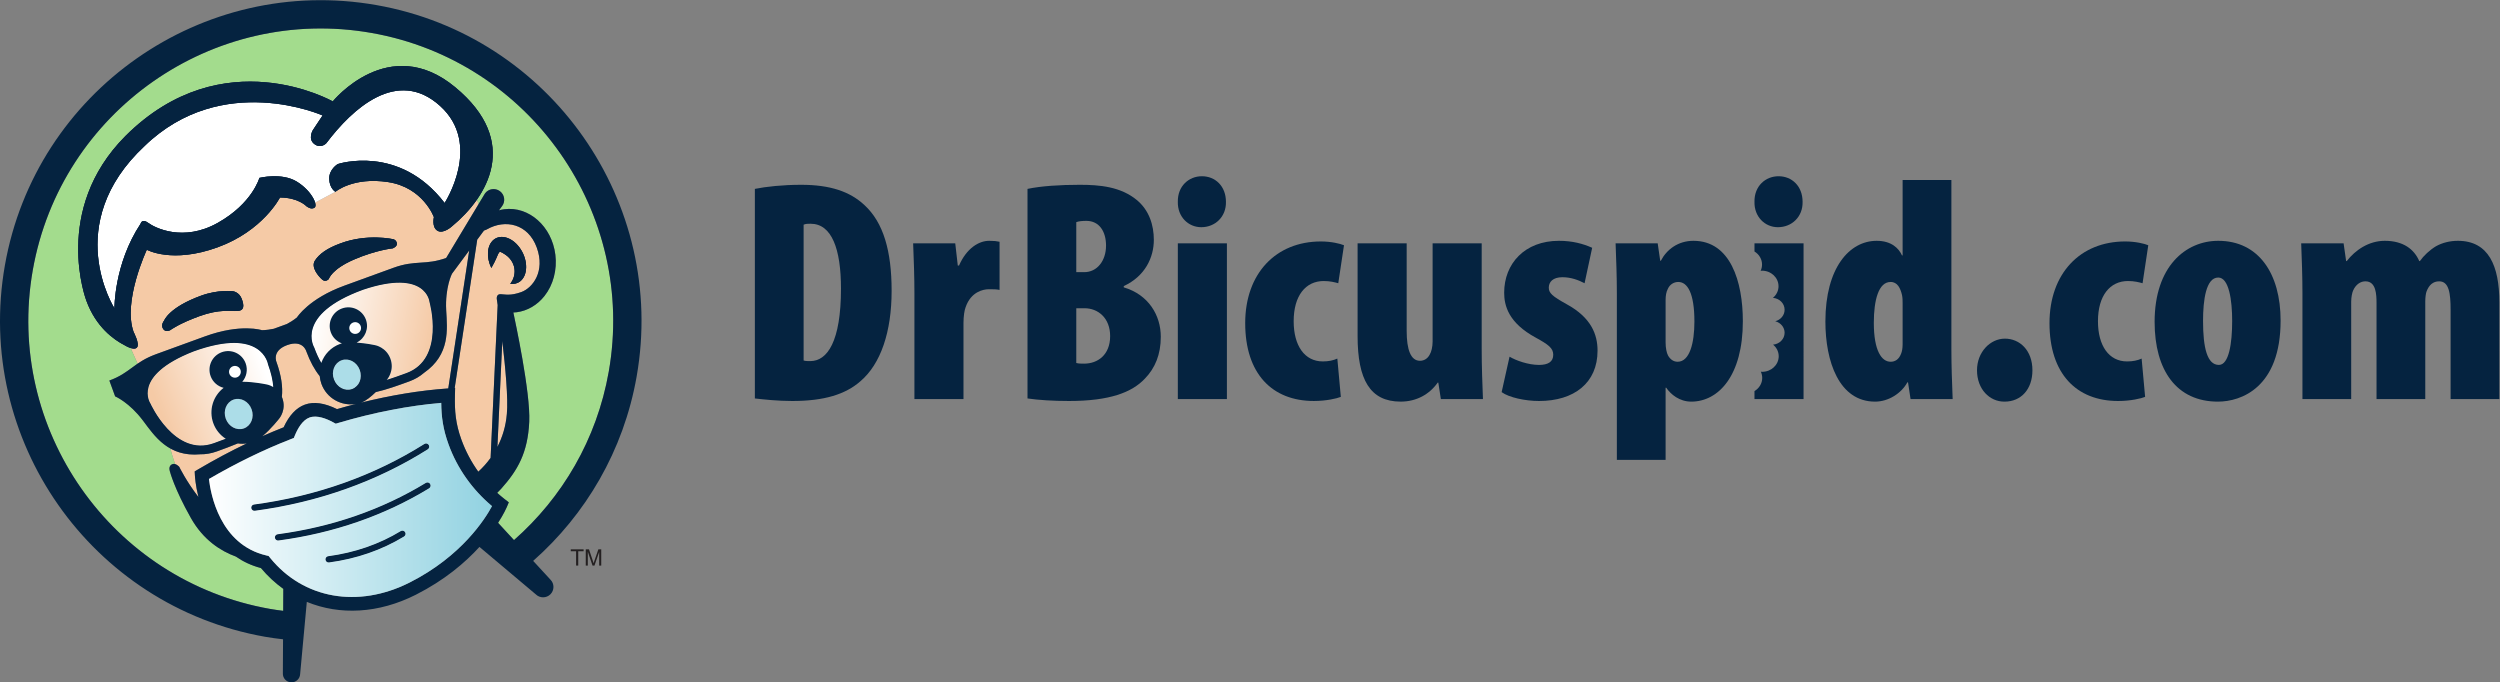 <?xml version="1.0" encoding="utf-8"?>
<svg xmlns="http://www.w3.org/2000/svg" xmlns:inkscape="http://www.inkscape.org/namespaces/inkscape" xmlns:sodipodi="http://sodipodi.sourceforge.net/DTD/sodipodi-0.dtd" xmlns:svg="http://www.w3.org/2000/svg" version="1.1" id="svg2" width="799.68" height="218.267" viewBox="0 0 799.68 218.267">
  <rect x="0" y="0" width="799.68" height="218.267" fill="#808080" stroke="none"/>
  <defs id="defs6">
    <clipPath clipPathUnits="userSpaceOnUse" id="clipPath66">
      <path d="m 513.402,574.07 c -94.422,-34.371 -152.41,95.063 -152.41,95.063 0,0 -45.91,66.187 102.957,124.75 165.684,60.297 179.18,-30.797 179.18,-30.797 7.531,-20.672 11.547,-38.68 12.699,-54.574 -8.191,4.953 -15.191,6.23 -15.191,6.23 0,0 -31.977,6.949 -59.223,6.539 10.063,11.86 13.828,28.5 8.109,44.196 -8.46,23.242 -34.164,35.226 -57.394,26.789 -23.254,-8.481 -35.25,-34.188 -26.801,-57.426 5.36,-14.684 17.578,-24.813 31.695,-28.192 -25.371,-19.343 -36.648,-53.332 -25.21,-84.847 5.867,-16.063 16.753,-28.629 30.128,-37.199 -9.296,-3.532 -18.828,-7.024 -28.539,-10.532 z" id="path64"/>
    </clipPath>
    <linearGradient x1="0" y1="0" x2="1" y2="0" gradientUnits="userSpaceOnUse" gradientTransform="matrix(-250.888,-100.881,-100.881,250.888,638.665,743.817)" spreadMethod="pad" id="linearGradient72">
      <stop style="stop-opacity:1;stop-color:#ffffff" offset="0" id="stop68"/>
      <stop style="stop-opacity:1;stop-color:#f5caa6" offset="1" id="stop70"/>
    </linearGradient>
    <clipPath clipPathUnits="userSpaceOnUse" id="clipPath82">
      <path d="m 936.957,776.504 c -10.191,28.004 -36.836,32.648 -36.836,32.648 0,0 -21.504,4.672 -44.269,6.153 20.128,10.004 30.089,33.543 22.207,55.215 -8.438,23.21 -34.161,35.218 -57.399,26.761 -23.254,-8.453 -35.246,-34.168 -26.75,-57.402 4.653,-12.844 14.656,-22.066 26.488,-26.488 -1.519,-0.371 -2.984,-0.762 -4.351,-1.278 -22.035,-8 -37.668,-25.394 -44.809,-45.929 -6.156,10.546 -11.898,22.851 -17.148,37.289 0,0 -48.199,78.476 117.465,138.742 151.685,50.828 159.055,-29.356 159.055,-29.356 0,0 38.77,-136.441 -55.622,-170.793 -16.074,-5.847 -31.695,-11.496 -46.879,-16.312 1.067,1.289 1.621,2.031 1.621,2.031 0,0 17.438,20.731 7.227,48.719 z" id="path80"/>
    </clipPath>
    <linearGradient x1="0" y1="0" x2="1" y2="0" gradientUnits="userSpaceOnUse" gradientTransform="matrix(282.371,-49.805,-49.805,-282.371,754.738,876.65)" spreadMethod="pad" id="linearGradient88">
      <stop style="stop-opacity:1;stop-color:#ffffff" offset="0" id="stop84"/>
      <stop style="stop-opacity:1;stop-color:#f5caa6" offset="1" id="stop86"/>
    </linearGradient>
    <clipPath clipPathUnits="userSpaceOnUse" id="clipPath136">
      <path d="M 1029.62,465.66 C 922.262,400.289 800.66,358.148 668.191,340.41 c -4.136,-0.539 -7.921,2.352 -8.476,6.488 -0.551,4.122 2.348,7.911 6.484,8.473 130.387,17.457 250.012,58.891 355.581,123.18 3.56,2.16 8.19,1.031 10.37,-2.531 2.14,-3.54 1.03,-8.192 -2.53,-10.36 z M 969.516,350.039 C 916.043,317.5 855.508,296.551 789.594,287.719 c -4.137,-0.547 -7.926,2.371 -8.485,6.5 -0.55,4.121 2.352,7.922 6.481,8.472 63.844,8.539 122.41,28.789 174.078,60.231 3.559,2.168 8.215,1.039 10.375,-2.524 2.16,-3.578 1.031,-8.207 -2.527,-10.359 z M 611.504,411.75 c -4.145,-0.539 -7.926,2.352 -8.484,6.488 -0.555,4.114 2.328,7.922 6.464,8.481 150.106,20.133 287.668,69.019 408.926,145.281 3.52,2.219 8.17,1.16 10.39,-2.371 2.22,-3.527 1.15,-8.188 -2.37,-10.391 C 903.352,481.801 763.738,432.172 611.504,411.75 Z m 464.956,158.98 c -13.48,37.02 -17.33,67.071 -17.66,99.934 -78.277,-6.82 -161.007,-22.699 -246.616,-48.035 l -6.543,-1.949 -5.989,3.261 c -16.172,8.848 -39.207,18.028 -56.894,11.579 -16.926,-6.149 -28.34,-26.551 -34.965,-42.559 l -2.699,-6.52 -6.547,-2.55 C 632.492,558.172 567.848,526.609 501.426,488.02 505.52,452.082 527.5,330.648 639.055,304.582 l 5.496,-1.301 3.558,-4.383 c 79.637,-98.617 211.121,-121.91 334.883,-59.308 125.328,63.379 181.608,153.379 197.638,183.308 -46.86,39.352 -83.05,89.883 -104.17,147.832 z" id="path134"/>
    </clipPath>
    <linearGradient x1="0" y1="0" x2="1" y2="0" gradientUnits="userSpaceOnUse" gradientTransform="matrix(679.205,0,0,-679.205,501.424,437.75)" spreadMethod="pad" id="linearGradient142">
      <stop style="stop-opacity:1;stop-color:#ffffff" offset="0" id="stop138"/>
      <stop style="stop-opacity:1;stop-color:#91d2e1" offset="1" id="stop140"/>
    </linearGradient>
  </defs>
  <g id="g8" transform="matrix(1.333,0,0,-1.333,0,218.267)">
    <g id="g10" transform="scale(0.1)">
      <path d="m 3622.37,781.516 c 15.2,-9.133 44.8,-19.786 70.65,-19.786 22.02,0 34.2,7.618 34.2,24.336 0,15.922 -11.41,24.297 -41.78,41.043 -66.1,35.676 -75.97,77.481 -75.97,107.848 0,69.903 49.37,124.593 131.4,124.593 31.87,0 57.72,-6.85 79.78,-16.75 l -18.26,-85.062 c -14.41,7.586 -32.64,14.442 -53.14,14.442 -22.83,0 -32.71,-11.371 -32.71,-25.055 0,-12.926 8.37,-20.543 42.6,-39.531 60,-32.641 74.4,-73.692 74.4,-111.641 0,-77.48 -56.21,-120.801 -140.52,-120.801 -32.71,0 -72.16,8.375 -89.63,21.266 l 18.98,85.098" style="fill:#052340;fill-opacity:1;fill-rule:nonzero;stroke:none" id="path12"/>
      <path d="m 3996.85,815.672 c 0,-12.895 2.31,-25.059 6.09,-31.883 6.04,-9.891 13.7,-14.441 22.79,-14.441 28.84,0 40.24,44.808 40.24,96.504 0,68.347 -16.69,94.957 -38.73,94.957 -10.6,0 -20.49,-6.102 -25.09,-16.75 -3.78,-6.825 -5.3,-16.684 -5.3,-25.848 z m -116.98,118.527 c 0,39.496 -1.51,79.761 -3.04,119.251 h 101.05 l 6.04,-41.77 h 1.55 c 13.69,26.61 40.99,47.87 78.2,47.87 88.94,0 118.54,-98.015 118.54,-192.972 0,-130.629 -58.47,-192.945 -123.83,-192.945 -28.14,0 -49.4,17.476 -60.01,33.398 h -1.52 v -173.16 h -116.98 v 400.328" style="fill:#052340;fill-opacity:1;fill-rule:nonzero;stroke:none" id="path14"/>
      <path d="m 4325.58,1152.95 c 0.78,-35.66 -25.8,-60.75 -59.22,-60.75 -31.18,0 -57.03,25.09 -56.24,60.75 -0.79,38.02 26.58,61.56 57.75,61.56 31.91,0 57.71,-23.54 57.71,-61.56" style="fill:#052340;fill-opacity:1;fill-rule:nonzero;stroke:none" id="path16"/>
      <path d="m 4565.61,909.109 c 0,6.102 0,13.684 -1.52,20.539 -3.78,15.922 -10.62,31.161 -27.31,31.161 -28.86,0 -40.28,-43.329 -40.28,-98.024 0,-67.625 19,-93.437 40.28,-93.437 10.63,0 19.73,5.34 25.05,19.023 2.26,5.309 3.78,12.895 3.78,22.781 z m 117.02,296.301 V 798.988 c 0,-39.535 1.52,-79.789 3.06,-119.254 h -101.04 l -6.07,40.258 h -1.51 c -14.45,-26.574 -45.62,-46.359 -77.49,-46.359 -86.64,0 -119.28,96.476 -119.28,192.219 0,129.109 57.72,193.698 123.07,193.698 35.67,0 53.14,-18.26 60.72,-34.94 h 1.52 v 180.8 h 117.02" style="fill:#052340;fill-opacity:1;fill-rule:nonzero;stroke:none" id="path18"/>
      <path d="m 4809.5,673.633 c -34.94,0 -65.39,29.609 -65.39,75.207 0,44.047 31.96,75.965 66.91,75.965 35.68,0 66.07,-28.125 66.07,-75.965 0,-45.598 -27.34,-75.207 -66.86,-75.207 h -0.73" style="fill:#052340;fill-opacity:1;fill-rule:nonzero;stroke:none" id="path20"/>
      <path d="m 5147.52,685.047 c -9.1,-3.797 -34.95,-9.895 -64.6,-9.895 -100.26,0 -164.86,65.313 -164.86,186.84 0,119.289 73.71,196.008 181.61,196.008 25.05,0 46.32,-5.3 55.43,-9.1 l -13.7,-91.162 c -8.31,2.278 -19.73,5.309 -34.9,5.309 -43.3,0 -72.14,-34.945 -72.14,-96.469 0,-59.25 26.58,-96.469 69.84,-96.469 13.66,0 25.11,2.274 34.94,6.821 l 8.38,-91.883" style="fill:#052340;fill-opacity:1;fill-rule:nonzero;stroke:none" id="path22"/>
      <path d="m 5286.52,867.336 c 0,-64.559 9.88,-105.606 38,-105.606 24.27,0 31.89,52.426 31.89,105.606 0,49.391 -7.62,104.086 -33.4,104.086 -29.63,0 -36.49,-54.695 -36.49,-104.086 z m 186.1,0.758 c 0,-160.27 -94.18,-194.461 -150.41,-194.461 -98.74,0 -151.92,74.449 -151.92,191.426 0,132.941 74.44,194.491 152.72,194.491 97.19,0 149.61,-79.027 149.61,-191.456" style="fill:#052340;fill-opacity:1;fill-rule:nonzero;stroke:none" id="path24"/>
      <path d="m 5525.03,934.199 c 0,39.496 -1.5,81.271 -3.01,119.251 h 101.79 l 6.06,-42.53 h 1.51 c 20.54,26.58 53.18,48.63 91.16,48.63 44.82,0 70.67,-20.54 82.82,-48.63 h 1.51 c 9.1,12.92 23.55,26.58 38.76,35.68 15.17,8.37 33.43,12.95 52.42,12.95 73.66,0 99.51,-60.003 99.51,-147.374 V 679.734 h -116.99 v 214.207 c 0,39.497 -3.81,68.379 -27.36,68.379 -14.44,0 -24.33,-8.375 -30.37,-24.332 -1.54,-3.789 -3.06,-13.679 -3.06,-23.574 v -234.68 h -116.96 v 229.375 c 0,21.27 -0.79,53.211 -26.63,53.211 -11.37,0 -22.77,-6.855 -29.57,-22.054 -2.31,-5.309 -4.59,-15.957 -4.59,-26.575 V 679.734 h -117 v 254.465" style="fill:#052340;fill-opacity:1;fill-rule:nonzero;stroke:none" id="path26"/>
      <path d="m 3555.53,798.988 c 0,-39.465 1.52,-81.273 3.03,-119.254 h -101.04 l -6.07,39.5 h -1.51 c -19.76,-28.089 -50.91,-45.566 -88.89,-45.566 -73.66,0 -103.31,53.148 -103.31,157.234 v 222.588 h 117.78 V 843.039 c 0,-44.777 9.82,-71.383 31.89,-71.383 9.1,0 18.22,4.551 23.54,15.164 3.77,6.102 6.81,18.27 6.81,31.16 v 235.51 h 117.77 V 798.988" style="fill:#052340;fill-opacity:1;fill-rule:nonzero;stroke:none" id="path28"/>
      <path d="m 3217.5,685.047 c -9.1,-3.797 -34.95,-9.859 -64.6,-9.859 -100.25,0 -164.86,65.312 -164.86,186.875 0,119.253 73.71,195.937 181.61,195.937 25.05,0 46.33,-5.3 55.44,-9.1 l -13.71,-91.162 c -8.31,2.309 -19.73,5.309 -34.9,5.309 -43.3,0 -72.14,-34.883 -72.14,-96.434 0,-59.25 26.58,-96.476 69.84,-96.476 13.67,0 25.11,2.277 34.94,6.859 l 8.38,-91.949" style="fill:#052340;fill-opacity:1;fill-rule:nonzero;stroke:none" id="path30"/>
      <path d="m 4228.7,730.508 c 0,5.344 -1.23,10.422 -3.36,15 1.07,-0.098 2.13,-0.297 3.22,-0.297 21.92,0 39.7,16.684 39.7,37.324 0,11.145 -5.27,21.035 -13.5,27.863 15.5,1.45 27.64,13.582 27.64,28.485 0,13.285 -9.52,24.269 -22.44,27.66 12.92,3.332 22.44,14.375 22.44,27.566 0,15.129 -12.33,27.368 -28.03,28.547 8.23,6.864 13.43,16.719 13.43,27.828 0,20.641 -17.73,37.395 -39.68,37.395 -1.11,0 -2.13,-0.266 -3.25,-0.332 2.14,4.613 3.37,9.691 3.37,15.003 0,13.15 -7.19,24.69 -18.13,31.35 v 19.55 h 117.76 V 679.734 h -117.76 v 19.223 c 11.14,6.66 18.59,18.231 18.59,31.551" style="fill:#052340;fill-opacity:1;fill-rule:nonzero;stroke:none" id="path32"/>
      <path d="m 2826.36,679.734 v 373.716 h 117.75 V 679.734 Z m 115.46,473.216 c 0.77,-35.66 -25.8,-60.75 -59.23,-60.75 -31.17,0 -57.02,25.09 -56.23,60.75 -0.79,38.02 26.57,61.56 57.74,61.56 31.92,0 57.72,-23.54 57.72,-61.56" style="fill:#052340;fill-opacity:1;fill-rule:nonzero;stroke:none" id="path34"/>
      <path d="m 1928.4,772.383 c 3.8,-1.488 10.62,-1.488 15.96,-1.488 40.98,0 73.69,47.05 73.69,173.957 0,94.948 -22.03,155.678 -72.93,155.678 -6.1,0 -11.41,0 -16.72,-2.24 z m -117.01,411.767 c 25.85,5.3 66.9,9.82 110.95,9.82 69.1,0 116.97,-15.92 151.92,-48.6 45.57,-41.77 65.32,-110.15 65.32,-205.827 0,-98.023 -25.85,-175.504 -75.21,-217.277 -35.71,-31.157 -86.61,-47.114 -163.33,-47.114 -34.92,0 -69.11,3.789 -89.65,6.098 v 502.9" style="fill:#052340;fill-opacity:1;fill-rule:nonzero;stroke:none" id="path36"/>
      <path d="m 2194.28,934.199 c 0,39.496 -1.55,81.271 -3.07,119.251 h 101.05 l 6.07,-53.18 h 3.03 c 18.24,41.81 47.88,59.28 72.17,59.28 12.17,0 18.24,-0.79 25.06,-2.27 V 941.781 c -7.58,1.551 -15.2,1.551 -25.85,1.551 -13.61,0 -42.53,-6.098 -55.42,-42.531 -3.03,-7.649 -5.31,-22.059 -5.31,-38.809 V 679.734 h -117.73 v 254.465" style="fill:#052340;fill-opacity:1;fill-rule:nonzero;stroke:none" id="path38"/>
      <path d="m 2582.69,766.316 c 6.02,-1.519 12.13,-1.519 18.99,-1.519 31.87,0 62.27,20.508 62.27,66.105 0,43.258 -28.84,66.832 -61.54,66.832 h -19.72 z m 0,218 h 18.99 c 31.12,0 52.42,27.364 52.42,63.794 0,33.43 -16,59.28 -47.12,59.28 -9.9,0 -18.27,-0.76 -24.29,-3.06 z m -117.03,199.834 c 32.67,6.82 77.47,9.82 125.36,9.82 47.87,0 97.99,-4.52 136.74,-36.43 29.61,-24.3 41.03,-60.04 41.03,-95.74 0,-42.53 -21.25,-87.374 -72.16,-110.886 v -3.066 c 59.22,-17.469 88.85,-66.832 88.85,-118.496 0,-42.532 -13.65,-75.204 -37.94,-100.258 -31.17,-33.434 -85.13,-53.942 -182.35,-53.942 -38.01,0 -73.69,2.278 -99.53,6.098 v 502.9" style="fill:#052340;fill-opacity:1;fill-rule:nonzero;stroke:none" id="path40"/>
      <path d="m 1193.6,565.121 c 12.2,23.57 20.29,50.07 22.65,78.938 3.56,36.125 -3.54,112.082 -10.93,175.117 L 1193.6,565.121" style="fill:#f5caa6;fill-opacity:1;fill-rule:nonzero;stroke:none" id="path42"/>
      <path d="m 569.871,891.117 c -15.723,-0.906 -42.125,5.524 -91.723,-12.523 -49.55,-18.035 -69.66,-33.387 -69.66,-33.387 0,0 -11.234,-6.496 -17.242,3.363 -6.008,9.832 2.551,19.383 2.551,19.383 0,0 10.945,31.645 88.883,60 41.75,15.207 76.328,10.555 76.328,10.555 0,0 15.082,-1.735 21.273,-18.746 6.176,-16.996 5.27,-27.719 -10.41,-28.645 z m 185.742,120.743 c 10.141,15.94 29.098,29.73 60.582,41.24 65.032,24.7 127.778,10.26 127.778,10.26 0,0 7.039,-1.72 8.355,-9.73 1.317,-8.04 -9.961,-12.15 -9.961,-12.15 0,0 -40.09,-3.95 -93.449,-27.07 -53.34,-23.187 -59.82,-46.308 -59.82,-46.308 0,0 -7.368,-9.063 -15.93,-1.52 -8.602,7.496 -27.727,29.305 -17.555,45.278 z M 688.488,859.961 c 7.301,3.828 15.43,8.879 24.059,15.691 0,0 27.879,45.047 113.984,76.391 33.399,12.16 64.989,23.652 117.836,42.895 52.867,19.232 76.593,5.452 126.333,23.562 l 77.54,128.96 -3.54,11.45 c -17.16,-24.76 -38.32,-46.45 -59.56,-63.99 0,0 -21.09,-19.85 -35.43,-11.11 -14.33,8.74 -8.53,32.58 -8.53,32.58 0,0 -25.65,71.18 -109.821,84.11 -84.144,12.97 -126.504,-23.3 -126.504,-23.3 l -48.722,-25.97 c -0.047,0.1 -0.09,0.21 -0.106,0.29 1.77,-6.05 1.356,-10.57 -1.265,-12.38 -8.324,-5.85 -19.395,3.4 -19.395,3.4 0,0 -19.488,20.9 -63.594,20.94 0,0 -40.207,-79.68 -149.543,-119.47 -109.335,-39.81 -169.941,-5.89 -169.941,-5.89 0,0 -58.34,-124.077 -31.609,-197.589 0,0 15.328,-28.703 7.902,-36.98 -3.316,-3.699 -9.449,-2.992 -15.273,-1.145 l 16.879,-37.672 c -0.043,-0.019 -0.086,-0.05 -0.102,-0.074 11.687,7.996 25.102,15.824 44.223,22.793 52.847,19.235 84.433,30.723 117.832,42.895 86.125,31.343 136.441,14.757 136.441,14.757 10.969,0.305 20.453,1.672 28.52,3.434 l 31.386,11.422" style="fill:#f5caa6;fill-opacity:1;fill-rule:nonzero;stroke:none" id="path44"/>
      <path d="m 1248.64,962.711 c -6.91,-5.606 -15.41,-7.543 -24.24,-6.328 18.09,23.121 12.47,54.637 -13.01,70.857 -19.28,12.3 -9.73,6.18 -32.38,-32.818 -12.54,25.628 -10.6,54.498 5.69,67.728 18.15,14.73 47.21,4.42 64.89,-23.05 17.66,-27.49 17.19,-61.678 -0.95,-76.389 z m 39.41,80.679 c -20.9,57.47 -75.95,68.62 -119.54,43.71 0,0 -3.19,-1.76 -7.18,-2.93 l -16.42,-22.12 c 0,-0.34 0.12,-0.66 0.05,-1.01 l -53.87,-354.606 1.03,0.07 -0.43,-18.047 c -0.91,-36.742 1.42,-67.379 15.64,-106.457 9.98,-27.41 23.62,-53.07 40.37,-76.449 10.94,9.91 20.76,21.168 29.57,33.359 l 16.94,366.473 c -1.27,9.043 -2.05,14.277 -2.05,14.277 0,0 -1.92,12.203 9.03,11.856 10.99,-0.364 23.11,-4.61 49.95,5.148 26.83,9.777 57.82,49.301 36.91,106.726" style="fill:#f5caa6;fill-opacity:1;fill-rule:nonzero;stroke:none" id="path46"/>
      <path d="m 591.535,573.25 c -6.972,-0.898 -13.93,-0.828 -20.719,0.219 -16.035,-6.707 -32.949,-12.91 -50.156,-19.168 -14.07,-5.11 -27.551,-7.219 -40.394,-7 -29.735,-2.672 -52.883,3.461 -71.735,14.051 0.063,-0.032 0.102,-0.051 0.145,-0.09 2.429,-9.473 6.047,-21.782 11.375,-37.492 -0.039,0 -0.039,0 -0.039,0.011 5.64,-1.519 10.082,-6.609 10.082,-6.609 0,0 16.609,-34.332 46.082,-72.551 -7,28.231 -8.356,49.18 -8.485,51.68 l -0.511,9.961 8.586,5.047 c 38.972,22.961 77.39,43.511 115.769,61.941" style="fill:#f5caa6;fill-opacity:1;fill-rule:nonzero;stroke:none" id="path48"/>
      <path d="m 1075.66,705.352 50.31,331.148 -41.47,-55.98 c 0,0 -16.83,-32.747 -13.78,-87.922 2.49,-45.45 9.83,-105.899 -53.16,-149.731 -9.67,-8.418 -21.357,-15.472 -35.415,-20.601 -27.633,-10.051 -54.575,-19.848 -80.438,-25.657 -11.012,-10.746 -23.57,-21.054 -34.516,-25.046 -0.14,-0.051 -0.289,-0.086 -0.449,-0.137 71.281,17.617 141.338,29.211 207.368,33.82 l 1.55,0.106" style="fill:#f5caa6;fill-opacity:1;fill-rule:nonzero;stroke:none" id="path50"/>
      <path d="m 804.855,1177.2 c 0,0 -14.222,7.95 -14.855,31.02 -0.641,23.06 20.496,35.52 20.496,35.52 0,0 147.246,49.03 256.414,-93.43 0,0 91.58,140.39 -10.93,233.01 -102.5,92.66 -210.421,-6.5 -272.957,-89.43 0,0 -12.902,-14.28 -28.894,-1.94 -15.949,12.35 -3.453,33.14 -3.453,33.14 l 23.457,35.3 c 0,0 -240.688,107.34 -427.235,-73.28 -201.097,-187.88 -72.296,-389.493 -72.296,-389.493 0,0 -1.09,106.423 62.726,202.883 0,0 2.988,13.63 18.418,2.05 15.395,-11.49 83.59,-46.7 166.817,0.08 83.238,46.75 99.906,107.95 99.906,107.95 0,0 53.875,13.33 90.047,-9.18 25.129,-15.6 39.785,-36.77 43.617,-50.17 l 48.722,25.97" style="fill:#ffffff;fill-opacity:1;fill-rule:nonzero;stroke:none" id="path52"/>
      <path d="M 643.129,763.117 C 688.715,637.938 607.797,608.469 513.402,574.129 c -94.382,-34.359 -152.39,95.066 -152.39,95.066 0,0 -45.91,66.164 102.937,124.727 165.684,60.297 179.18,-30.805 179.18,-30.805" style="fill:#ffffff;fill-opacity:1;fill-rule:nonzero;stroke:none" id="path54"/>
      <path d="m 1030.59,912.898 c 0,0 38.73,-136.421 -55.645,-170.8 -94.375,-34.364 -175.293,-63.785 -220.875,61.414 0,0 -48.191,78.468 117.465,138.75 151.685,50.824 159.055,-29.364 159.055,-29.364" style="fill:#ffffff;fill-opacity:1;fill-rule:nonzero;stroke:none" id="path56"/>
      <path d="m 863.238,749.742 c 6.942,-19.078 -1.254,-39.574 -18.418,-45.82 -17.113,-6.227 -36.629,4.191 -43.586,23.254 -6.929,19.066 1.34,39.574 18.461,45.801 17.145,6.242 36.606,-4.172 43.543,-23.235" style="fill:#ffffff;fill-opacity:1;fill-rule:nonzero;stroke:none" id="path58"/>
      <g id="g60">
        <g id="g62" clip-path="url(#clipPath66)">
          <path d="m 513.402,574.07 c -94.422,-34.371 -152.41,95.063 -152.41,95.063 0,0 -45.91,66.187 102.957,124.75 165.684,60.297 179.18,-30.797 179.18,-30.797 7.531,-20.672 11.547,-38.68 12.699,-54.574 -8.191,4.953 -15.191,6.23 -15.191,6.23 0,0 -31.977,6.949 -59.223,6.539 10.063,11.86 13.828,28.5 8.109,44.196 -8.46,23.242 -34.164,35.226 -57.394,26.789 -23.254,-8.481 -35.25,-34.188 -26.801,-57.426 5.36,-14.684 17.578,-24.813 31.695,-28.192 -25.371,-19.343 -36.648,-53.332 -25.21,-84.847 5.867,-16.063 16.753,-28.629 30.128,-37.199 -9.296,-3.532 -18.828,-7.024 -28.539,-10.532" style="fill:url(#linearGradient72);fill-opacity:1;fill-rule:nonzero;stroke:none" id="path74"/>
        </g>
      </g>
      <g id="g76">
        <g id="g78" clip-path="url(#clipPath82)">
          <path d="m 936.957,776.504 c -10.191,28.004 -36.836,32.648 -36.836,32.648 0,0 -21.504,4.672 -44.269,6.153 20.128,10.004 30.089,33.543 22.207,55.215 -8.438,23.21 -34.161,35.218 -57.399,26.761 -23.254,-8.453 -35.246,-34.168 -26.75,-57.402 4.653,-12.844 14.656,-22.066 26.488,-26.488 -1.519,-0.371 -2.984,-0.762 -4.351,-1.278 -22.035,-8 -37.668,-25.394 -44.809,-45.929 -6.156,10.546 -11.898,22.851 -17.148,37.289 0,0 -48.199,78.476 117.465,138.742 151.685,50.828 159.055,-29.356 159.055,-29.356 0,0 38.77,-136.441 -55.622,-170.793 -16.074,-5.847 -31.695,-11.496 -46.879,-16.312 1.067,1.289 1.621,2.031 1.621,2.031 0,0 17.438,20.731 7.227,48.719" style="fill:url(#linearGradient88);fill-opacity:1;fill-rule:nonzero;stroke:none" id="path90"/>
        </g>
      </g>
      <path d="m 1195.24,382.852 c 13.79,21.449 20.07,35.867 20.79,37.57 l 4.91,11.629 -9.99,7.73 c -6.14,4.778 -12.07,9.778 -17.83,14.938 3.25,3.211 6.46,6.511 9.53,9.941 39.65,44.36 63.84,86.051 67.33,160.668 3.31,70.469 -34.49,244.555 -38.15,262.262 2.74,0.14 5.47,0.254 8.21,0.621 25.7,3.402 49.31,17.23 66.43,38.863 21.07,26.668 30.62,62.703 26.19,98.946 -8.33,68.12 -63.46,117.12 -122.85,109.29 -4.26,-0.58 -8.41,-1.49 -12.55,-2.62 l 7.78,10.49 c 8.27,11.42 5.76,27.4 -5.67,35.68 -11.39,8.28 -27.38,5.74 -35.65,-5.67 l -15.48,-25.73 -3.54,11.45 c 50.23,72.44 66.05,171.2 -52.56,269.35 -159.132,131.71 -293.64,-34.16 -293.64,-34.16 0,0 -263.551,149.98 -497.328,-82.91 -177.352,-177.94 -94.008,-395.159 -94.008,-395.159 23.234,-63.765 66.434,-94.121 92.098,-107.125 0,0 6.765,-4.179 14.047,-6.5 l 16.879,-37.672 c -20.704,-14.152 -35.997,-28.863 -67.813,-40.429 11.344,-31.114 13.871,-37.977 13.871,-37.977 0,0 33.938,-14.262 67.094,-58.488 16.707,-22.27 35.664,-49.961 65.336,-66.578 2.429,-9.473 6.047,-21.782 11.375,-37.492 -2.613,0.691 -5.41,0.73 -8.227,-0.95 -8.929,-5.3 -3.828,-17.621 -3.828,-17.621 0,0 10.164,-40.109 50.215,-110.98 29.629,-52.457 71.074,-79.028 107.871,-92.41 16.938,-11.789 36.777,-21.379 60.051,-27.508 16.215,-19.36 34.265,-35.969 53.668,-49.942 l -0.266,-52.738 c -10.539,1.348 -21.094,2.809 -31.672,4.668 C 266.781,243.469 11.461,608.18 78.629,989.215 145.844,1370.27 510.5,1625.6 891.555,1558.4 1272.6,1491.22 1527.94,1126.56 1460.77,745.504 1432.06,582.66 1348.85,442.988 1233.4,341.469 l -38.16,41.383" style="fill:#a3dc8d;fill-opacity:1;fill-rule:nonzero;stroke:none" id="path92"/>
      <path d="m 560.238,678.484 c 17.106,6.254 36.61,-4.132 43.524,-23.234 6.972,-19.051 -1.274,-39.57 -18.418,-45.789 -17.098,-6.25 -36.649,4.18 -43.563,23.23 -6.937,19.051 1.336,39.571 18.457,45.793" style="fill:#acdde8;fill-opacity:1;fill-rule:nonzero;stroke:none" id="path94"/>
      <path d="m 819.719,772.93 c 17.133,6.23 36.625,-4.172 43.547,-23.25 6.933,-19.043 -1.254,-39.594 -18.399,-45.832 -17.125,-6.211 -36.652,4.199 -43.59,23.277 -6.953,19.066 1.317,39.574 18.442,45.805" style="fill:#acdde8;fill-opacity:1;fill-rule:nonzero;stroke:none" id="path96"/>
      <path d="M 961.668,362.961 C 909.977,331.539 851.41,311.27 787.574,302.719 c -4.14,-0.559 -7.039,-4.348 -6.476,-8.489 0.547,-4.121 4.359,-7.019 8.468,-6.449 65.918,8.821 126.461,29.77 179.922,62.289 3.586,2.168 4.715,6.809 2.532,10.379 -2.161,3.551 -6.793,4.672 -10.352,2.512" style="fill:#052340;fill-opacity:1;fill-rule:nonzero;stroke:none" id="path98"/>
      <path d="m 1028.77,569.672 c -2.21,3.539 -6.87,4.59 -10.4,2.367 C 897.152,495.77 759.563,446.879 609.484,426.738 c -4.136,-0.539 -7.039,-4.347 -6.464,-8.468 0.539,-4.129 4.339,-7.032 8.46,-6.469 152.258,20.429 291.872,70.027 414.93,147.48 3.52,2.231 4.59,6.867 2.36,10.391" style="fill:#052340;fill-opacity:1;fill-rule:nonzero;stroke:none" id="path100"/>
      <path d="M 1021.78,478.59 C 916.211,414.309 796.566,372.859 666.199,355.391 c -4.136,-0.551 -7.035,-4.352 -6.484,-8.481 0.539,-4.129 4.34,-7.019 8.461,-6.461 132.484,17.742 254.086,59.879 361.444,125.262 3.56,2.16 4.67,6.82 2.53,10.359 -2.18,3.559 -6.81,4.692 -10.37,2.52" style="fill:#052340;fill-opacity:1;fill-rule:nonzero;stroke:none" id="path102"/>
      <path d="m 559.008,938.508 c 0,0 -34.578,4.652 -76.328,-10.555 -77.938,-28.355 -88.883,-60 -88.883,-60 0,0 -8.559,-9.551 -2.551,-19.383 6.008,-9.859 17.242,-3.363 17.242,-3.363 0,0 20.11,15.352 69.66,33.387 49.598,18.047 76,11.617 91.723,12.523 15.68,0.926 16.586,11.649 10.41,28.645 -6.191,17.011 -21.273,18.746 -21.273,18.746" style="fill:#052340;fill-opacity:1;fill-rule:nonzero;stroke:none" id="path104"/>
      <path d="m 943.973,1063.36 c 0,0 -62.746,14.44 -127.778,-10.26 -31.484,-11.51 -50.441,-25.3 -60.582,-41.24 -10.172,-15.973 8.953,-37.782 17.555,-45.278 8.562,-7.543 15.93,1.52 15.93,1.52 0,0 6.48,23.121 59.82,46.308 53.359,23.12 93.449,27.07 93.449,27.07 0,0 11.278,4.11 9.961,12.15 -1.316,8.01 -8.355,9.73 -8.355,9.73" style="fill:#052340;fill-opacity:1;fill-rule:nonzero;stroke:none" id="path106"/>
      <path d="m 1211.39,1027.24 c 25.48,-16.22 31.1,-47.736 13.01,-70.857 8.83,-1.215 17.33,0.722 24.24,6.328 18.14,14.711 18.61,48.899 0.95,76.389 -17.68,27.47 -46.74,37.78 -64.89,23.05 -16.29,-13.23 -18.23,-42.1 -5.69,-67.728 22.65,38.998 13.1,45.118 32.38,32.818" style="fill:#052340;fill-opacity:1;fill-rule:nonzero;stroke:none" id="path108"/>
      <path d="M 1092.14,1428.26 C 933.008,1559.97 798.5,1394.1 798.5,1394.1 c 0,0 -263.551,149.98 -497.328,-82.91 -177.352,-177.94 -94.008,-395.159 -94.008,-395.159 23.234,-63.765 66.434,-94.121 92.098,-107.125 0,0 21.832,-13.695 29.32,-5.355 7.426,8.277 -7.902,36.98 -7.902,36.98 -26.731,73.512 31.609,197.589 31.609,197.589 0,0 60.606,-33.92 169.941,5.89 109.336,39.79 149.543,119.47 149.543,119.47 44.106,-0.04 63.594,-20.94 63.594,-20.94 0,0 11.071,-9.25 19.395,-3.4 8.406,5.82 -6.02,39.75 -42.246,62.26 -36.172,22.5 -90.047,9.18 -90.047,9.18 0,0 -16.668,-61.2 -99.906,-107.95 -83.227,-46.78 -151.422,-11.6 -166.817,-0.08 -15.43,11.58 -18.418,-2.05 -18.418,-2.05 -63.816,-96.46 -62.726,-202.883 -62.726,-202.883 0,0 -128.801,201.593 72.296,389.453 186.547,180.66 427.235,73.32 427.235,73.32 l -23.457,-35.3 c 0,0 -12.496,-20.79 3.453,-33.14 15.992,-12.34 28.934,1.92 28.934,1.92 62.496,82.95 170.39,182.1 272.917,89.45 102.52,-92.64 10.93,-233.01 10.93,-233.01 -109.168,142.46 -256.39,93.41 -256.39,93.41 0,0 -21.161,-12.44 -20.52,-35.5 0.633,-23.1 14.855,-31.02 14.855,-31.02 0,0 42.36,36.27 126.504,23.3 84.171,-12.93 109.821,-84.11 109.821,-84.11 0,0 -5.8,-23.84 8.53,-32.58 14.34,-8.74 35.43,11.11 35.43,11.11 83.31,68.82 166.16,201.64 7,333.34" style="fill:#052340;fill-opacity:1;fill-rule:nonzero;stroke:none" id="path110"/>
      <path d="m 670.254,633.41 c 0,0 17.406,20.707 7.219,48.711 -0.344,0.934 -0.754,1.777 -1.129,2.66 2.699,24.239 -1.418,51.731 -12.617,83.266 0,0 -12.86,27.359 25.398,41.289 38.297,13.922 46.035,-15.301 46.035,-15.301 8.949,-24.105 19.602,-43.726 32.059,-59.195 0.597,-6.227 1.871,-12.461 4.097,-18.602 12.594,-34.574 48.032,-54.179 83.094,-48.062 -15.183,-3.922 -30.43,-8.004 -45.769,-12.485 -29.317,14.52 -55.368,18.625 -77.125,10.715 -20.926,-7.609 -37.868,-26.195 -50.848,-54.355 -17.145,-6.781 -34.203,-13.922 -51.227,-21.461 20.997,17.199 40.813,42.82 40.813,42.82" style="fill:#f5caa6;fill-opacity:1;fill-rule:nonzero;stroke:none" id="path112"/>
      <path d="M 1460.77,745.461 C 1432.06,582.609 1348.85,442.949 1233.42,341.391 l -38.18,41.418 c 13.81,21.453 20.08,35.882 20.81,37.582 l 4.91,11.629 -10,7.718 c -6.17,4.782 -12.12,9.813 -17.9,15 3.27,3.231 6.55,6.453 9.61,9.871 39.63,44.371 63.82,86.071 67.33,160.68 3.29,70.465 -34.47,244.551 -38.15,262.258 2.74,0.152 5.47,0.258 8.19,0.617 25.72,3.406 49.31,17.246 66.43,38.863 21.09,26.668 30.65,62.715 26.21,98.953 -8.35,68.13 -63.46,117.13 -122.87,109.29 -4.24,-0.56 -8.41,-1.49 -12.53,-2.62 l 7.78,10.49 c 8.29,11.42 5.74,27.4 -5.66,35.67 -11.42,8.28 -27.39,5.75 -35.66,-5.66 l -93.04,-154.68 c -49.72,-18.12 -73.466,-4.33 -126.317,-23.572 C 891.535,975.645 859.949,964.16 826.531,952.008 740.445,920.68 712.547,875.613 712.547,875.613 703.941,868.801 695.813,863.758 688.504,859.93 l -31.402,-11.434 c -8.047,-1.758 -17.528,-3.125 -28.52,-3.441 0,0 -50.293,16.593 -136.418,-14.746 -33.402,-12.172 -65.008,-23.668 -117.855,-42.907 -52.844,-19.226 -62.153,-45.039 -111.887,-63.136 11.316,-31.114 13.824,-37.981 13.824,-37.981 0,0 33.938,-14.25 67.094,-58.484 27.301,-36.41 60.519,-87.442 136.926,-80.539 12.843,-0.223 26.343,1.886 40.394,7 17.207,6.258 34.121,12.457 50.156,19.168 6.981,-1.078 14.184,-1.051 21.36,-0.071 -38.582,-18.461 -77.168,-38.98 -116.41,-62.089 l -8.586,-5.059 0.539,-9.961 c 0.101,-2.5 1.457,-23.379 8.457,-51.559 -29.43,38.188 -46.055,72.438 -46.055,72.438 0,0 -9.348,10.961 -18.277,5.652 -8.93,-5.293 -3.828,-17.621 -3.828,-17.621 0,0 10.164,-40.109 50.195,-111 29.629,-52.41 70.996,-78.91 107.75,-92.301 16.977,-11.828 36.855,-21.461 60.195,-27.609 16.211,-19.371 34.262,-35.969 53.688,-49.949 l -0.285,-52.692 c -10.543,1.313 -21.098,2.782 -31.696,4.641 C 266.805,243.43 11.461,608.141 78.648,989.176 145.844,1370.23 510.52,1625.56 891.578,1558.36 1272.62,1491.18 1527.96,1126.53 1460.77,745.461 Z m -485.825,-3.395 c -16.05,-5.859 -31.711,-11.527 -46.859,-16.343 1.047,1.32 1.644,2.082 1.644,2.082 0,0 17.411,20.722 7.227,48.718 -10.191,28.008 -36.836,32.637 -36.836,32.637 0,0 -21.504,4.684 -44.289,6.145 20.148,10.008 30.086,33.562 22.227,55.215 -8.461,23.21 -34.161,35.218 -57.411,26.746 -23.242,-8.45 -35.234,-34.164 -26.785,-57.387 4.68,-12.832 14.676,-22.039 26.535,-26.469 -1.507,-0.379 -2.984,-0.781 -4.351,-1.273 -21.934,-7.977 -37.859,-25.149 -45.016,-45.574 -6.07,10.464 -11.758,22.636 -16.941,36.91 0,0 -48.211,78.457 117.465,138.742 151.685,50.828 159.055,-29.356 159.055,-29.356 0,0 38.73,-136.425 -55.665,-170.793 z m -111.66,7.571 c 6.953,-19.035 -1.273,-39.598 -18.418,-45.828 -17.101,-6.215 -36.633,4.211 -43.59,23.273 -6.929,19.082 1.317,39.574 18.485,45.809 17.09,6.226 36.582,-4.168 43.523,-23.254 z m -24.308,95.785 c -2.653,7.328 1.132,15.426 8.484,18.101 7.32,2.657 15.414,-1.105 18.086,-8.453 2.652,-7.324 -1.098,-15.441 -8.442,-18.105 -7.304,-2.676 -15.453,1.121 -18.128,8.457 z M 1216.27,644.027 c -2.38,-28.898 -10.43,-55.449 -22.66,-79.039 l 11.74,254.09 c 7.38,-63.027 14.46,-138.945 10.92,-175.051 z m -54.94,440.103 c 3.99,1.17 7.18,2.93 7.18,2.93 43.61,24.92 98.65,13.76 119.56,-43.7 20.89,-57.434 -10.08,-96.95 -36.93,-106.723 -26.84,-9.762 -38.94,-5.528 -49.93,-5.16 -10.97,0.343 -9.03,-11.868 -9.03,-11.868 0,0 0.76,-5.238 2.03,-14.25 l -16.94,-366.871 c -8.76,-12.09 -18.68,-23.136 -29.55,-33 -16.75,23.383 -30.39,49.043 -40.37,76.461 -14.24,39.063 -16.55,69.688 -15.66,106.477 l 0.43,18.035 -1.03,-0.066 53.89,354.605 c 0.05,0.34 -0.03,0.66 -0.03,1 z m -90.61,-191.575 c -3.03,55.168 13.81,87.933 13.81,87.933 l 41.44,55.952 -50.29,-331.12 -1.57,-0.113 c -66.63,-4.648 -136.68,-16.273 -208.833,-34.281 0.641,0.215 1.297,0.363 1.957,0.609 10.903,3.965 23.481,14.301 34.473,25.02 25.883,5.824 52.82,15.629 80.465,25.668 14.055,5.129 25.738,12.187 35.408,20.605 62.99,43.844 55.63,104.281 53.14,149.727 z M 670.254,633.41 c 0,0 17.406,20.707 7.219,48.711 -0.344,0.934 -0.754,1.777 -1.129,2.66 2.699,24.239 -1.418,51.731 -12.617,83.266 0,0 -12.86,27.359 25.398,41.289 38.297,13.922 46.035,-15.301 46.035,-15.301 8.949,-24.105 19.602,-43.726 32.059,-59.195 0.597,-6.227 1.871,-12.461 4.097,-18.602 12.594,-34.574 48.032,-54.179 83.094,-48.062 -15.183,-3.922 -30.43,-8.004 -45.769,-12.485 -29.317,14.52 -55.368,18.625 -77.125,10.715 -20.926,-7.609 -37.868,-26.195 -50.848,-54.355 -17.145,-6.781 -34.203,-13.922 -51.227,-21.461 20.997,17.199 40.813,42.82 40.813,42.82 z m -110.016,45.035 c 17.117,6.262 36.649,-4.129 43.543,-23.234 6.981,-19.051 -1.273,-39.57 -18.418,-45.801 -17.117,-6.23 -36.648,4.192 -43.582,23.238 -6.914,19.055 1.356,39.575 18.457,45.797 z m 29.305,87.047 c -8.457,23.246 -34.184,35.246 -57.414,26.785 -23.254,-8.476 -35.211,-34.183 -26.754,-57.422 5.266,-14.523 17.285,-24.628 31.219,-28.117 -25.231,-19.363 -36.176,-53.492 -24.754,-84.918 5.824,-15.988 16.562,-28.742 29.855,-37.289 -9.195,-3.5 -18.664,-6.953 -28.273,-10.453 -94.375,-34.348 -152.41,95.086 -152.41,95.086 0,0 -45.887,66.156 102.937,124.719 165.684,60.305 179.203,-30.797 179.203,-30.797 7.508,-20.648 11.524,-38.637 12.676,-54.523 -8.191,4.949 -15.191,6.179 -15.191,6.179 0,0 -31.977,6.957 -59.223,6.547 10.063,11.863 13.828,28.524 8.129,44.203 z m -20.945,-33.543 c -7.348,-2.683 -15.461,1.133 -18.129,8.457 -2.66,7.348 1.105,15.426 8.433,18.102 7.348,2.66 15.45,-1.106 18.11,-8.43 2.672,-7.348 -1.117,-15.465 -8.414,-18.129 z M 982.992,239.59 C 859.23,176.988 727.746,200.281 648.109,298.898 l -3.558,4.383 -5.496,1.301 C 527.5,330.648 505.52,452.082 501.426,488.02 c 66.422,38.589 131.066,70.152 197.121,95.871 l 6.547,2.55 2.699,6.52 c 6.625,16.008 18.039,36.41 34.965,42.559 17.687,6.449 40.722,-2.731 56.894,-11.579 l 5.989,-3.261 6.543,1.949 c 85.609,25.336 168.339,41.215 246.616,48.035 0.33,-32.863 4.18,-62.914 17.66,-99.934 21.12,-57.949 57.31,-108.48 104.17,-147.832 C 1164.6,392.969 1108.32,302.969 982.992,239.59 Z M 903.371,1625.21 C 485.457,1698.92 85.461,1418.88 11.77,1000.96 -61.926,583.039 218.156,183.102 636.094,109.391 c 14.402,-2.551 28.765,-4.422 43.113,-6.051 L 678.773,21.602 C 678.262,10.141 687.211,0.48 698.676,0.02 710.137,-0.441 719.781,8.512 720.238,19.961 l 15.989,173.148 c 79.003,-32.5 172.144,-28.097 261.621,17.153 69.232,35.027 118.572,77.297 152.682,114.75 l 135.05,-113.703 c 9.76,-9.7 25.52,-9.68 35.25,0.031 9.71,9.75 9.7,25.539 -0.02,35.211 l -41.4,44.937 c 126.02,111.293 216.86,264.114 248.26,442.168 73.68,417.944 -206.38,817.884 -624.299,891.554" style="fill:#052340;fill-opacity:1;fill-rule:nonzero;stroke:none" id="path114"/>
      <path d="m 1092.16,1428.22 c -159.152,131.71 -293.637,-34.16 -293.637,-34.16 0,0 -263.554,149.98 -497.351,-82.91 C 123.82,1133.2 207.203,915.996 207.203,915.996 c 23.195,-63.773 66.395,-94.125 92.059,-107.133 0,0 21.832,-13.695 29.32,-5.351 7.426,8.281 -7.883,36.992 -7.883,36.992 -26.726,73.496 31.59,197.576 31.59,197.576 0,0 60.625,-33.93 169.941,5.88 109.356,39.8 149.567,119.48 149.567,119.48 44.082,-0.05 63.586,-20.94 63.586,-20.94 0,0 11.055,-9.26 19.426,-3.41 8.382,5.84 -6.067,39.77 -42.262,62.27 -36.16,22.5 -90.059,9.18 -90.059,9.18 0,0 -16.687,-61.2 -99.925,-107.95 -83.227,-46.78 -151.403,-11.59 -166.817,-0.08 -15.43,11.57 -18.375,-2.04 -18.375,-2.04 -63.859,-96.47 -62.769,-202.892 -62.769,-202.892 0,0 -128.801,201.582 72.316,389.452 186.527,180.67 427.238,73.33 427.238,73.33 l -23.465,-35.29 c 0,0 -12.48,-20.81 3.465,-33.16 15.965,-12.36 28.907,1.91 28.907,1.91 62.523,82.97 170.39,182.12 272.937,89.46 102.53,-92.64 10.91,-233.01 10.91,-233.01 -109.168,142.46 -256.371,93.43 -256.371,93.43 0,0 -21.18,-12.46 -20.539,-35.52 0.633,-23.11 14.883,-31.02 14.883,-31.02 0,0 42.332,36.29 126.492,23.3 84.155,-12.92 109.835,-84.1 109.835,-84.1 0,0 -5.83,-23.85 8.5,-32.6 14.36,-8.73 35.45,11.12 35.45,11.12 83.3,68.81 166.16,201.64 7,333.34" style="fill:#052340;fill-opacity:1;fill-rule:nonzero;stroke:none" id="path116"/>
      <path d="m 943.996,1063.32 c 0,0 -62.746,14.45 -127.773,-10.28 -31.489,-11.49 -50.422,-25.29 -60.61,-41.24 -10.172,-15.964 8.977,-37.761 17.555,-45.261 8.578,-7.543 15.93,1.531 15.93,1.531 0,0 6.48,23.114 59.84,46.29 53.359,23.13 93.429,27.09 93.429,27.09 0,0 11.278,4.09 9.961,12.14 -1.316,8.01 -8.332,9.73 -8.332,9.73" style="fill:#052340;fill-opacity:1;fill-rule:nonzero;stroke:none" id="path118"/>
      <path d="m 559.008,938.469 c 0,0 -34.578,4.644 -76.328,-10.559 -77.918,-28.363 -88.864,-60.008 -88.864,-60.008 0,0 -8.558,-9.547 -2.554,-19.363 5.992,-9.883 17.246,-3.371 17.246,-3.371 0,0 20.109,15.348 69.64,33.398 49.598,18.055 76,11.606 91.723,12.52 15.703,0.918 16.606,11.641 10.41,28.637 -6.172,17.015 -21.273,18.746 -21.273,18.746" style="fill:#052340;fill-opacity:1;fill-rule:nonzero;stroke:none" id="path120"/>
      <path d="m 1211.44,1027.2 c 25.46,-16.22 31.07,-47.735 12.96,-70.856 8.85,-1.215 17.33,0.719 24.26,6.328 18.13,14.723 18.59,48.908 0.95,76.398 -17.68,27.47 -46.71,37.77 -64.89,23.04 -16.29,-13.23 -18.2,-42.08 -5.69,-67.727 22.63,39.007 13.1,45.117 32.41,32.817" style="fill:#052340;fill-opacity:1;fill-rule:nonzero;stroke:none" id="path122"/>
      <path d="M 1021.78,478.551 C 916.211,414.262 796.586,372.828 666.199,355.371 c -4.136,-0.562 -7.035,-4.351 -6.484,-8.473 0.555,-4.136 4.34,-7.027 8.476,-6.488 132.469,17.738 254.071,59.879 361.429,125.25 3.56,2.168 4.67,6.82 2.53,10.36 -2.18,3.562 -6.81,4.691 -10.37,2.531" style="fill:#052340;fill-opacity:1;fill-rule:nonzero;stroke:none" id="path124"/>
      <path d="m 1028.8,569.629 c -2.22,3.531 -6.87,4.59 -10.39,2.371 C 897.152,495.738 759.59,446.852 609.484,426.719 c -4.136,-0.559 -7.019,-4.367 -6.464,-8.481 0.558,-4.136 4.339,-7.027 8.484,-6.488 152.234,20.422 291.848,70.051 414.926,147.488 3.52,2.203 4.59,6.864 2.37,10.391" style="fill:#052340;fill-opacity:1;fill-rule:nonzero;stroke:none" id="path126"/>
      <path d="M 961.668,362.922 C 910,331.48 851.434,311.23 787.59,302.691 c -4.129,-0.55 -7.031,-4.351 -6.481,-8.472 0.559,-4.129 4.348,-7.047 8.485,-6.5 65.914,8.832 126.449,29.781 179.922,62.32 3.558,2.152 4.687,6.781 2.527,10.359 -2.16,3.563 -6.816,4.692 -10.375,2.524" style="fill:#052340;fill-opacity:1;fill-rule:nonzero;stroke:none" id="path128"/>
      <g id="g130">
        <g id="g132" clip-path="url(#clipPath136)">
          <path d="M 1029.62,465.66 C 922.262,400.289 800.66,358.148 668.191,340.41 c -4.136,-0.539 -7.921,2.352 -8.476,6.488 -0.551,4.122 2.348,7.911 6.484,8.473 130.387,17.457 250.012,58.891 355.581,123.18 3.56,2.16 8.19,1.031 10.37,-2.531 2.14,-3.54 1.03,-8.192 -2.53,-10.36 z M 969.516,350.039 C 916.043,317.5 855.508,296.551 789.594,287.719 c -4.137,-0.547 -7.926,2.371 -8.485,6.5 -0.55,4.121 2.352,7.922 6.481,8.472 63.844,8.539 122.41,28.789 174.078,60.231 3.559,2.168 8.215,1.039 10.375,-2.524 2.16,-3.578 1.031,-8.207 -2.527,-10.359 z M 611.504,411.75 c -4.145,-0.539 -7.926,2.352 -8.484,6.488 -0.555,4.114 2.328,7.922 6.464,8.481 150.106,20.133 287.668,69.019 408.926,145.281 3.52,2.219 8.17,1.16 10.39,-2.371 2.22,-3.527 1.15,-8.188 -2.37,-10.391 C 903.352,481.801 763.738,432.172 611.504,411.75 Z m 464.956,158.98 c -13.48,37.02 -17.33,67.071 -17.66,99.934 -78.277,-6.82 -161.007,-22.699 -246.616,-48.035 l -6.543,-1.949 -5.989,3.261 c -16.172,8.848 -39.207,18.028 -56.894,11.579 -16.926,-6.149 -28.34,-26.551 -34.965,-42.559 l -2.699,-6.52 -6.547,-2.55 C 632.492,558.172 567.848,526.609 501.426,488.02 505.52,452.082 527.5,330.648 639.055,304.582 l 5.496,-1.301 3.558,-4.383 c 79.637,-98.617 211.121,-121.91 334.883,-59.308 125.328,63.379 181.608,153.379 197.638,183.308 -46.86,39.352 -83.05,89.883 -104.17,147.832" style="fill:url(#linearGradient142);fill-opacity:1;fill-rule:nonzero;stroke:none" id="path144"/>
        </g>
      </g>
      <g id="g146" transform="scale(10)">
        <g aria-label="TM" transform="matrix(1,0,0,-1,136.832,28.024)" id="text150" style="font-size:5.442px;font-family:Arial;-inkscape-font-specification:ArialMT;fill:#231f20">
          <path d="M 1.411,0 V -3.436 H 0.128 V -3.896 H 3.215 v 0.46 H 1.927 V 0 Z" id="path152"/>
          <path d="m 3.728,0 v -3.896 h 0.776 l 0.922,2.758 q 0.128,0.385 0.186,0.577 0.066,-0.213 0.207,-0.624 L 6.752,-3.896 H 7.446 V 0 H 6.949 V -3.261 L 5.817,0 H 5.352 L 4.225,-3.316 V 0 Z" id="path154"/>
        </g>
      </g>
    </g>
  </g>
</svg>
